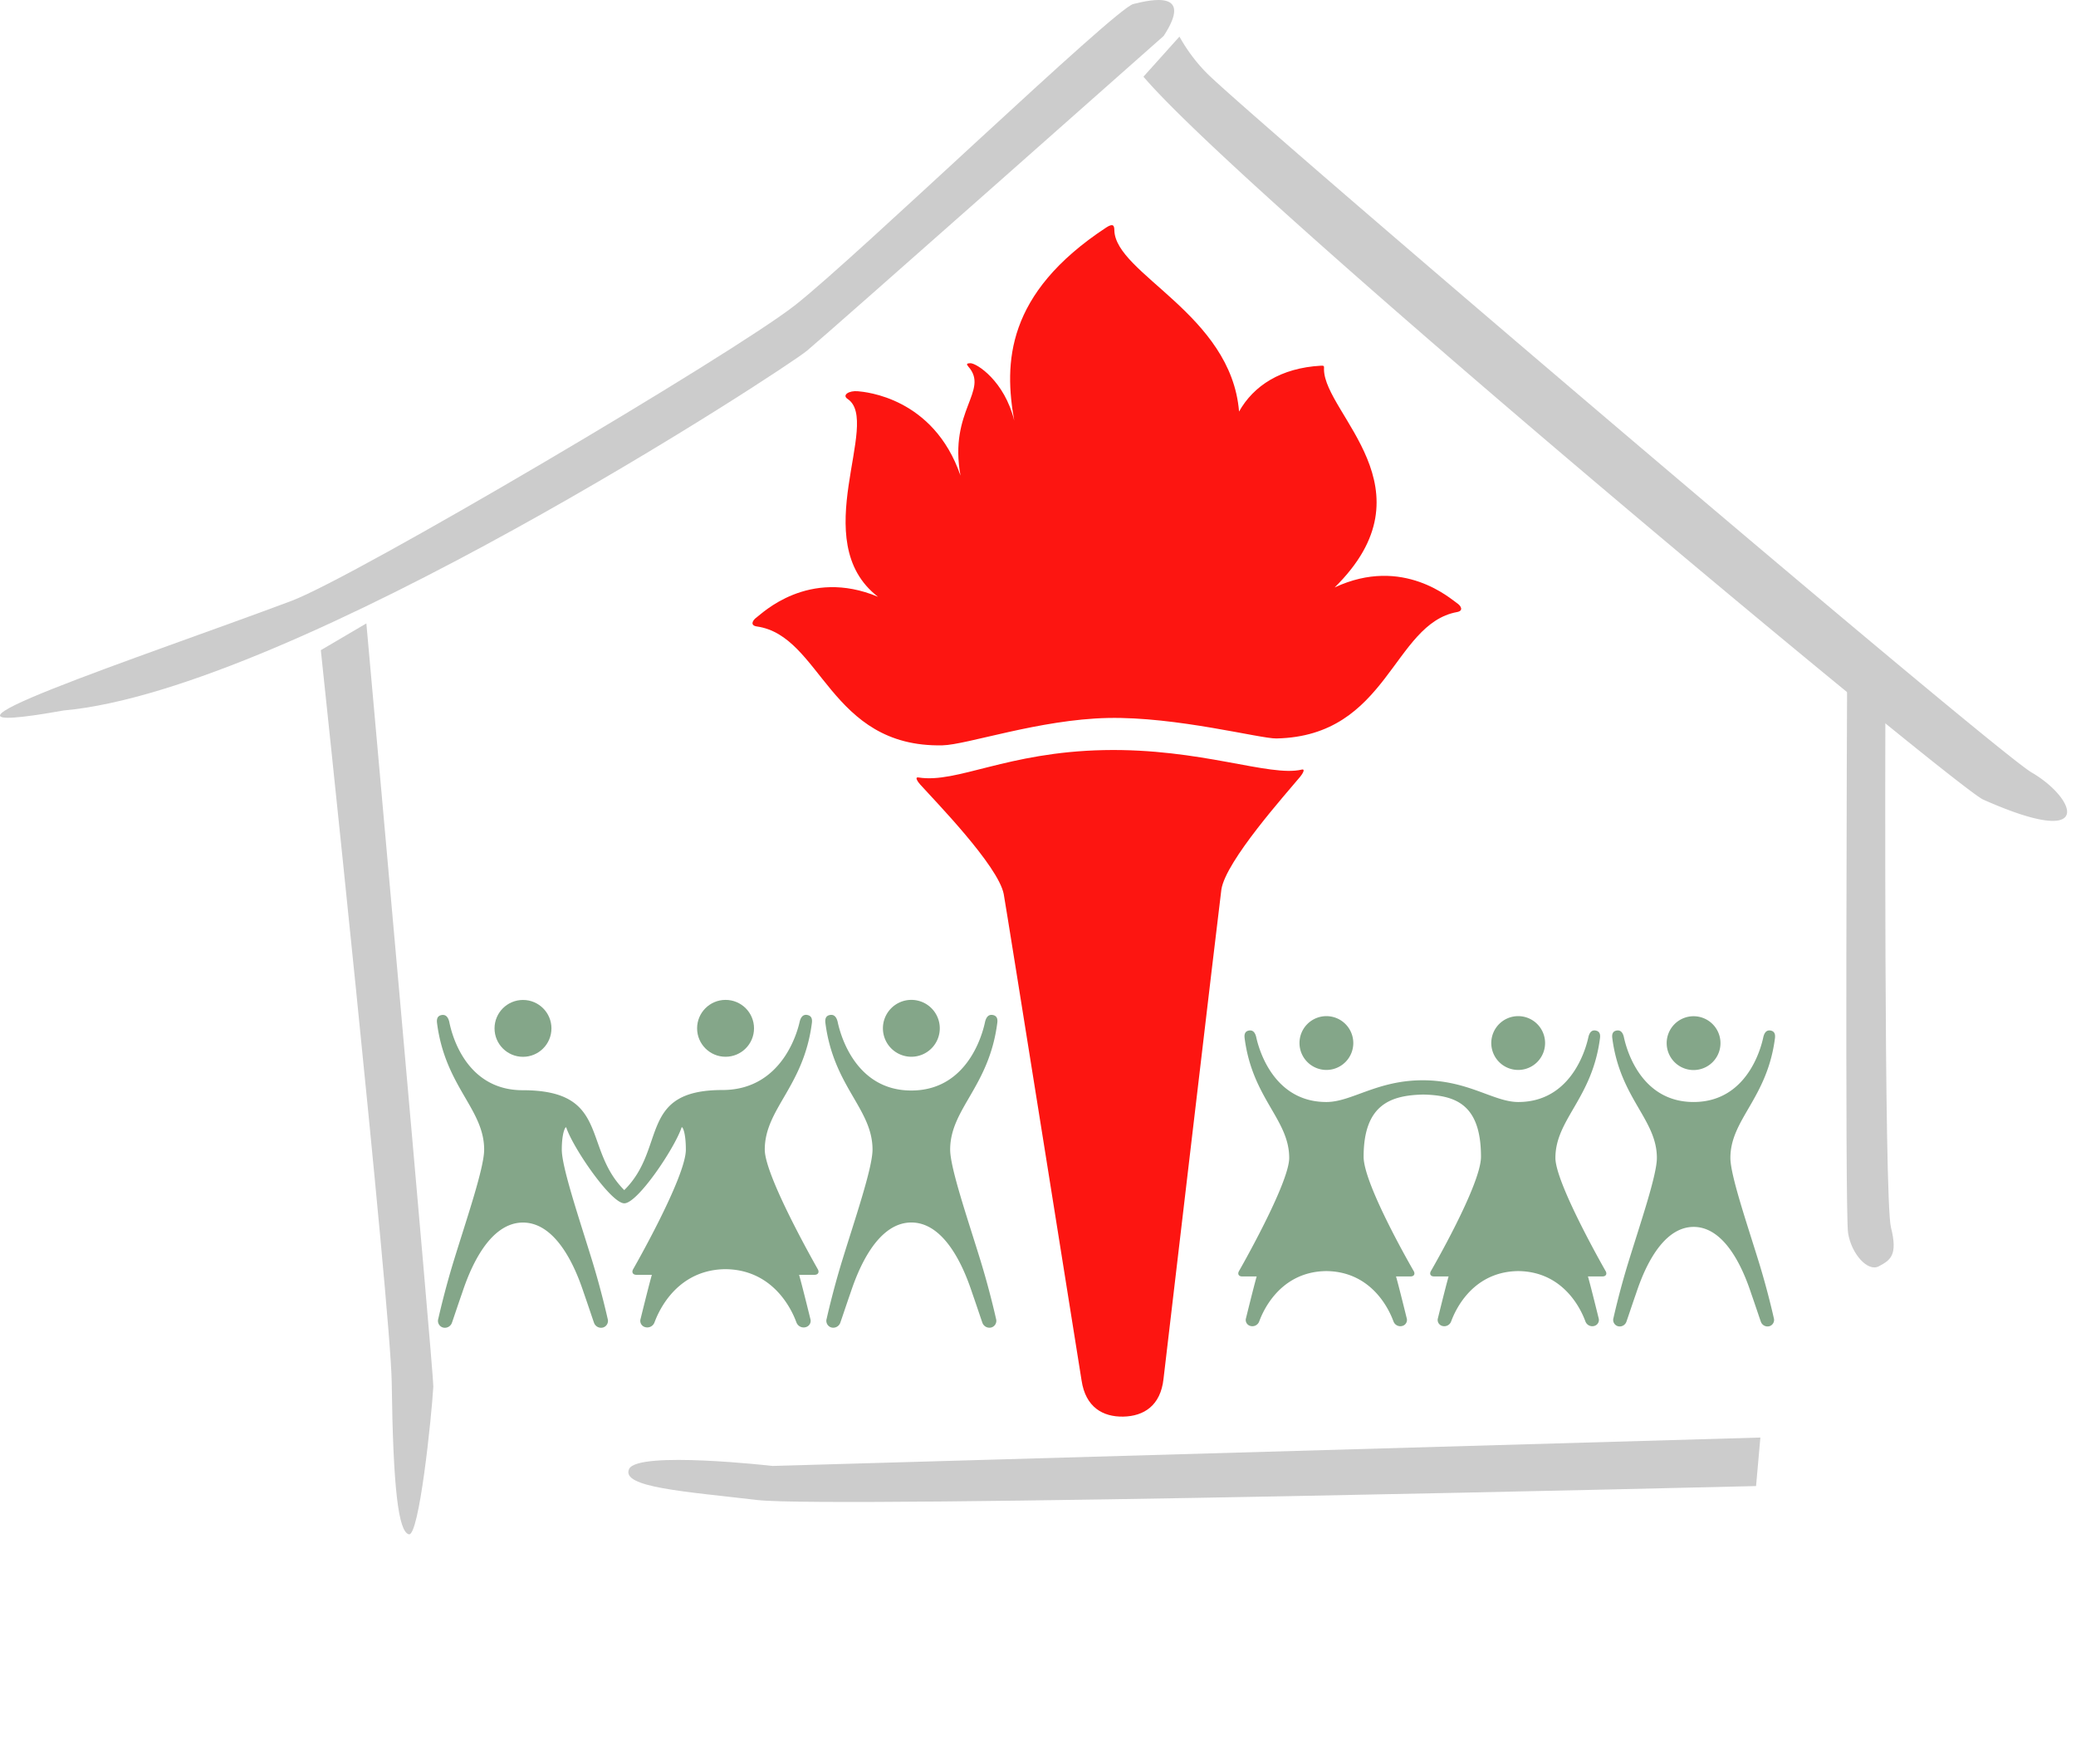 <svg xmlns="http://www.w3.org/2000/svg" viewBox="0 0 385.156 327.18">
  <defs>
    <style>
      .cls-1 {
        fill: #ccc;
      }

      .cls-2 {
        fill: #fd1511;
      }

      .cls-3 {
        fill: #84a689;
      }
    </style>
  </defs>
  <title>FDMLL</title>
  <g id="Calque_1" data-name="Calque 1">
    <path class="cls-1" d="M432.529,350.672l7.107,3.074s-.3,91.526,1.035,96.772-.184,6.088-2.244,7.2-5.115-2.316-5.715-6.187S432.529,350.672,432.529,350.672Z" transform="translate(-89.844 -222.821)"/>
    <path class="cls-1" d="M308.666,229.612a31.094,31.094,0,0,0,5.133,6.84c9.17,9.059,145.836,125.522,152.982,129.674,8.2,4.764,12.084,14.4-9.012,5.014-5.037-2.242-136.094-111.09-155.783-134.09Z" transform="translate(-89.844 -222.821)"/>
    <path class="cls-1" d="M305.738,229.487s-62.043,54.963-66.172,58.392S144.5,350.75,101.645,354.616c-34.464,6.152,14.843-10.045,42.261-20.324,11.83-4.436,81.879-45.777,93.434-54.846s59.312-55.016,62.758-55.877S311.3,220.985,305.738,229.487Z" transform="translate(-89.844 -222.821)"/>
    <path class="cls-1" d="M416.443,489.491l-.8,9s-171.821,4.182-185.289,2.59-25.4-2.338-23.792-5.758,26.629-.563,26.629-.563Z" transform="translate(-89.844 -222.821)"/>
    <path class="cls-1" d="M149.366,343.432S162.339,465.561,162.517,479.2c.261,19.928,1.251,27.676,3.166,28.24s4.24-21.82,4.554-27.43c.111-1.992-12.422-141.547-12.422-141.547Z" transform="translate(-89.844 -222.821)"/>
    <g>
      <path class="cls-2" d="M298.253,485.608c3.791-.078,6.924-2.027,7.459-7.027,0,0,10.435-88.76,10.73-90.747.814-5.318,12.031-17.8,14.629-20.935.346-.416,1.074-1.508.266-1.312-5.932,1.414-18.672-3.988-36.7-3.619s-27.227,6.221-34.379,5.076c-.83-.135-.055.9.31,1.307,2.717,3.025,14.457,15.029,15.494,20.316.385,1.967,14.443,90.227,14.443,90.227.74,4.975,3.953,6.789,7.75,6.715" transform="translate(-89.844 -222.821)"/>
      <path class="cls-2" d="M360.119,334.678c-.99-.627-9.937-8.836-22.656-2.885,18.516-18.221-1.815-32.117-1.982-40.4-.014-.594.147-.775-.57-.734-7.447.416-12.5,3.721-15.187,8.506-1.457-18.064-22.969-25.553-23.137-33.635-.012-.816-.178-1.377-1.514-.5-18.67,12.268-18.953,25.2-17.059,35.816-1.8-7.342-6.977-10.676-8.16-10.652-.688.014-.738.191-.369.613,3.963,4.484-3.662,8.133-1.44,20.242-5-14.514-17.717-15.525-19.01-15.648-1.7-.168-3.006.715-1.949,1.416,6.391,4.215-7.758,26.387,5.658,36.713-12.957-5.426-21.561,3.143-22.523,3.814-.754.529-1.273,1.5.033,1.686,12.033,1.7,13.437,22.482,34.432,22.053,4.531-.094,18.016-4.81,30.723-5.076s28.309,3.863,31.249,3.8c20.766-.428,21.553-21.254,33.5-23.447C361.457,336.125,360.891,335.174,360.119,334.678Z" transform="translate(-89.844 -222.821)"/>
    </g>
    <path class="cls-3" d="M274.107,411.121c-.6-.135-1.2.049-1.5,1.231-.105.42-2.367,12.758-13.682,12.764s-13.572-12.344-13.678-12.764c-.295-1.182-.9-1.365-1.5-1.231s-.881.588-.768,1.469c1.529,11.862,8.742,15.914,8.742,23.489,0,3.389-3.215,12.744-5.594,20.465-1.762,5.717-2.861,10.678-2.916,10.918a1.281,1.281,0,0,0,.842,1.6,1.388,1.388,0,0,0,1.685-.859c.156-.414,1.213-3.6,1.816-5.315.711-2.047,4.174-13.283,11.367-13.289s10.66,11.242,11.369,13.289c.606,1.719,1.662,4.9,1.818,5.315a1.387,1.387,0,0,0,1.685.859,1.281,1.281,0,0,0,.842-1.6c-.055-.24-1.154-5.2-2.916-10.918-2.379-7.721-5.594-17.076-5.594-20.465,0-7.574,7.213-11.627,8.74-23.489C274.99,411.709,274.71,411.27,274.107,411.121Z" transform="translate(-89.844 -222.821)"/>
    <path class="cls-3" d="M258.935,418.852a5.275,5.275,0,1,0-5.285-5.273A5.278,5.278,0,0,0,258.935,418.852Z" transform="translate(-89.844 -222.821)"/>
    <path class="cls-3" d="M231.73,436.079c0-7.574,7.213-11.627,8.742-23.489.113-.881-.166-1.32-.768-1.469s-1.205.049-1.5,1.231c-.105.42-2.557,12.672-14.338,12.672-15.68,0-10.295,10.775-18.205,18.566-7.814-7.814-2.561-18.529-18.85-18.529-11.463,0-13.514-12.278-13.617-12.7-.295-1.18-.9-1.365-1.5-1.228s-.881.588-.768,1.469c1.529,11.86,8.742,15.914,8.742,23.487,0,3.389-3.217,12.744-5.594,20.467-1.762,5.715-2.861,10.676-2.917,10.916a1.281,1.281,0,0,0,.842,1.6,1.387,1.387,0,0,0,1.685-.857c.158-.416,1.213-3.6,1.818-5.316.711-2.047,4.175-13.281,11.369-13.289,7.193.008,10.658,11.242,11.367,13.289.605,1.719,1.662,4.9,1.818,5.316a1.386,1.386,0,0,0,1.684.857,1.281,1.281,0,0,0,.844-1.6c-.057-.24-1.154-5.2-2.918-10.916-2.377-7.723-5.594-17.207-5.594-20.467s.725-4.418.834-4.1c1.289,3.846,8.3,14.051,10.762,14.051,2.49,0,9.342-10.232,10.627-14.064.107-.32.793.758.793,4.109,0,5.133-9.781,22.184-9.781,22.184-.32.572-.045,1.037.615,1.037h2.857c-.57,1.99-2.092,8.185-2.092,8.185a1.206,1.206,0,0,0,.791,1.5,1.423,1.423,0,0,0,1.8-.889c.2-.4,3.207-9.742,13.158-9.846,9.951.1,12.965,9.441,13.158,9.846a1.424,1.424,0,0,0,1.807.889,1.2,1.2,0,0,0,.789-1.5s-1.521-6.2-2.092-8.185h2.857c.658,0,.936-.465.615-1.037C241.581,458.274,231.73,441.095,231.73,436.079Z" transform="translate(-89.844 -222.821)"/>
    <ellipse class="cls-3" cx="97.03" cy="190.769" rx="5.279" ry="5.274"/>
    <ellipse class="cls-3" cx="134.612" cy="190.758" rx="5.28" ry="5.275"/>
    <g>
      <path class="cls-3" d="M371.518,421.3a4.991,4.991,0,1,0-5-4.99A4.995,4.995,0,0,0,371.518,421.3Zm-35.592,0a4.991,4.991,0,1,0-4.99-4.99A5,5,0,0,0,335.926,421.3Zm51.812,37.321s-9.322-16.256-9.322-21c0-7.166,6.826-11,8.271-22.225.107-.834-.156-1.25-.727-1.389s-1.139.045-1.416,1.162c-.1.4-2.316,12.079-13.019,12.079-4.561,0-9.258-4.033-17.734-4.033s-13.178,4.033-17.873,4.033c-10.7,0-12.92-11.682-13.02-12.079-.277-1.117-.848-1.291-1.416-1.162s-.834.555-.726,1.389c1.445,11.223,8.271,15.059,8.271,22.225,0,4.746-9.322,21-9.322,21-.3.543-.041.982.582.982h2.705c-.541,1.883-1.98,7.744-1.98,7.744a1.142,1.142,0,0,0,.746,1.422,1.349,1.349,0,0,0,1.711-.84c.182-.383,3.033-9.219,12.449-9.318,9.418.1,12.267,8.935,12.451,9.318a1.348,1.348,0,0,0,1.709.84,1.143,1.143,0,0,0,.748-1.422s-1.439-5.861-1.98-7.744h2.705c.623,0,.885-.439.582-.982,0,0-9.3-16-9.3-21.207,0-9.824,5.166-11.412,11.07-11.549,5.906.137,10.705,1.725,10.705,11.549,0,5.205-9.3,21.207-9.3,21.207-.3.543-.041.982.582.982H358.6c-.541,1.883-1.98,7.744-1.98,7.744a1.143,1.143,0,0,0,.748,1.422,1.348,1.348,0,0,0,1.709-.84c.184-.383,3.033-9.219,12.451-9.318,9.416.1,12.268,8.935,12.449,9.318a1.349,1.349,0,0,0,1.711.84,1.142,1.142,0,0,0,.746-1.422s-1.439-5.861-1.98-7.744h2.705C387.779,459.6,388.041,459.165,387.738,458.622Z" transform="translate(-89.844 -222.821)"/>
      <path class="cls-3" d="M418.416,414.006c-.568-.129-1.139.045-1.416,1.162-.1.4-2.24,12.073-12.945,12.079s-12.844-11.682-12.943-12.079c-.277-1.117-.848-1.291-1.416-1.162s-.834.555-.726,1.389c1.445,11.223,8.271,15.059,8.271,22.225,0,3.207-3.043,12.06-5.293,19.365-1.668,5.408-2.707,10.1-2.76,10.33a1.213,1.213,0,0,0,.8,1.516,1.312,1.312,0,0,0,1.594-.812c.149-.393,1.149-3.4,1.721-5.029.672-1.935,3.949-12.568,10.756-12.574s10.086,10.639,10.758,12.574c.572,1.627,1.572,4.637,1.721,5.029a1.312,1.312,0,0,0,1.594.813,1.213,1.213,0,0,0,.8-1.516c-.053-.227-1.092-4.922-2.76-10.33-2.25-7.3-5.293-16.158-5.293-19.365,0-7.166,6.826-11,8.271-22.225C419.25,414.561,418.986,414.145,418.416,414.006Zm-14.357,7.312a4.991,4.991,0,1,0-5-4.99A4.995,4.995,0,0,0,404.059,421.319Z" transform="translate(-89.844 -222.821)"/>
    </g>
  </g>
</svg>
